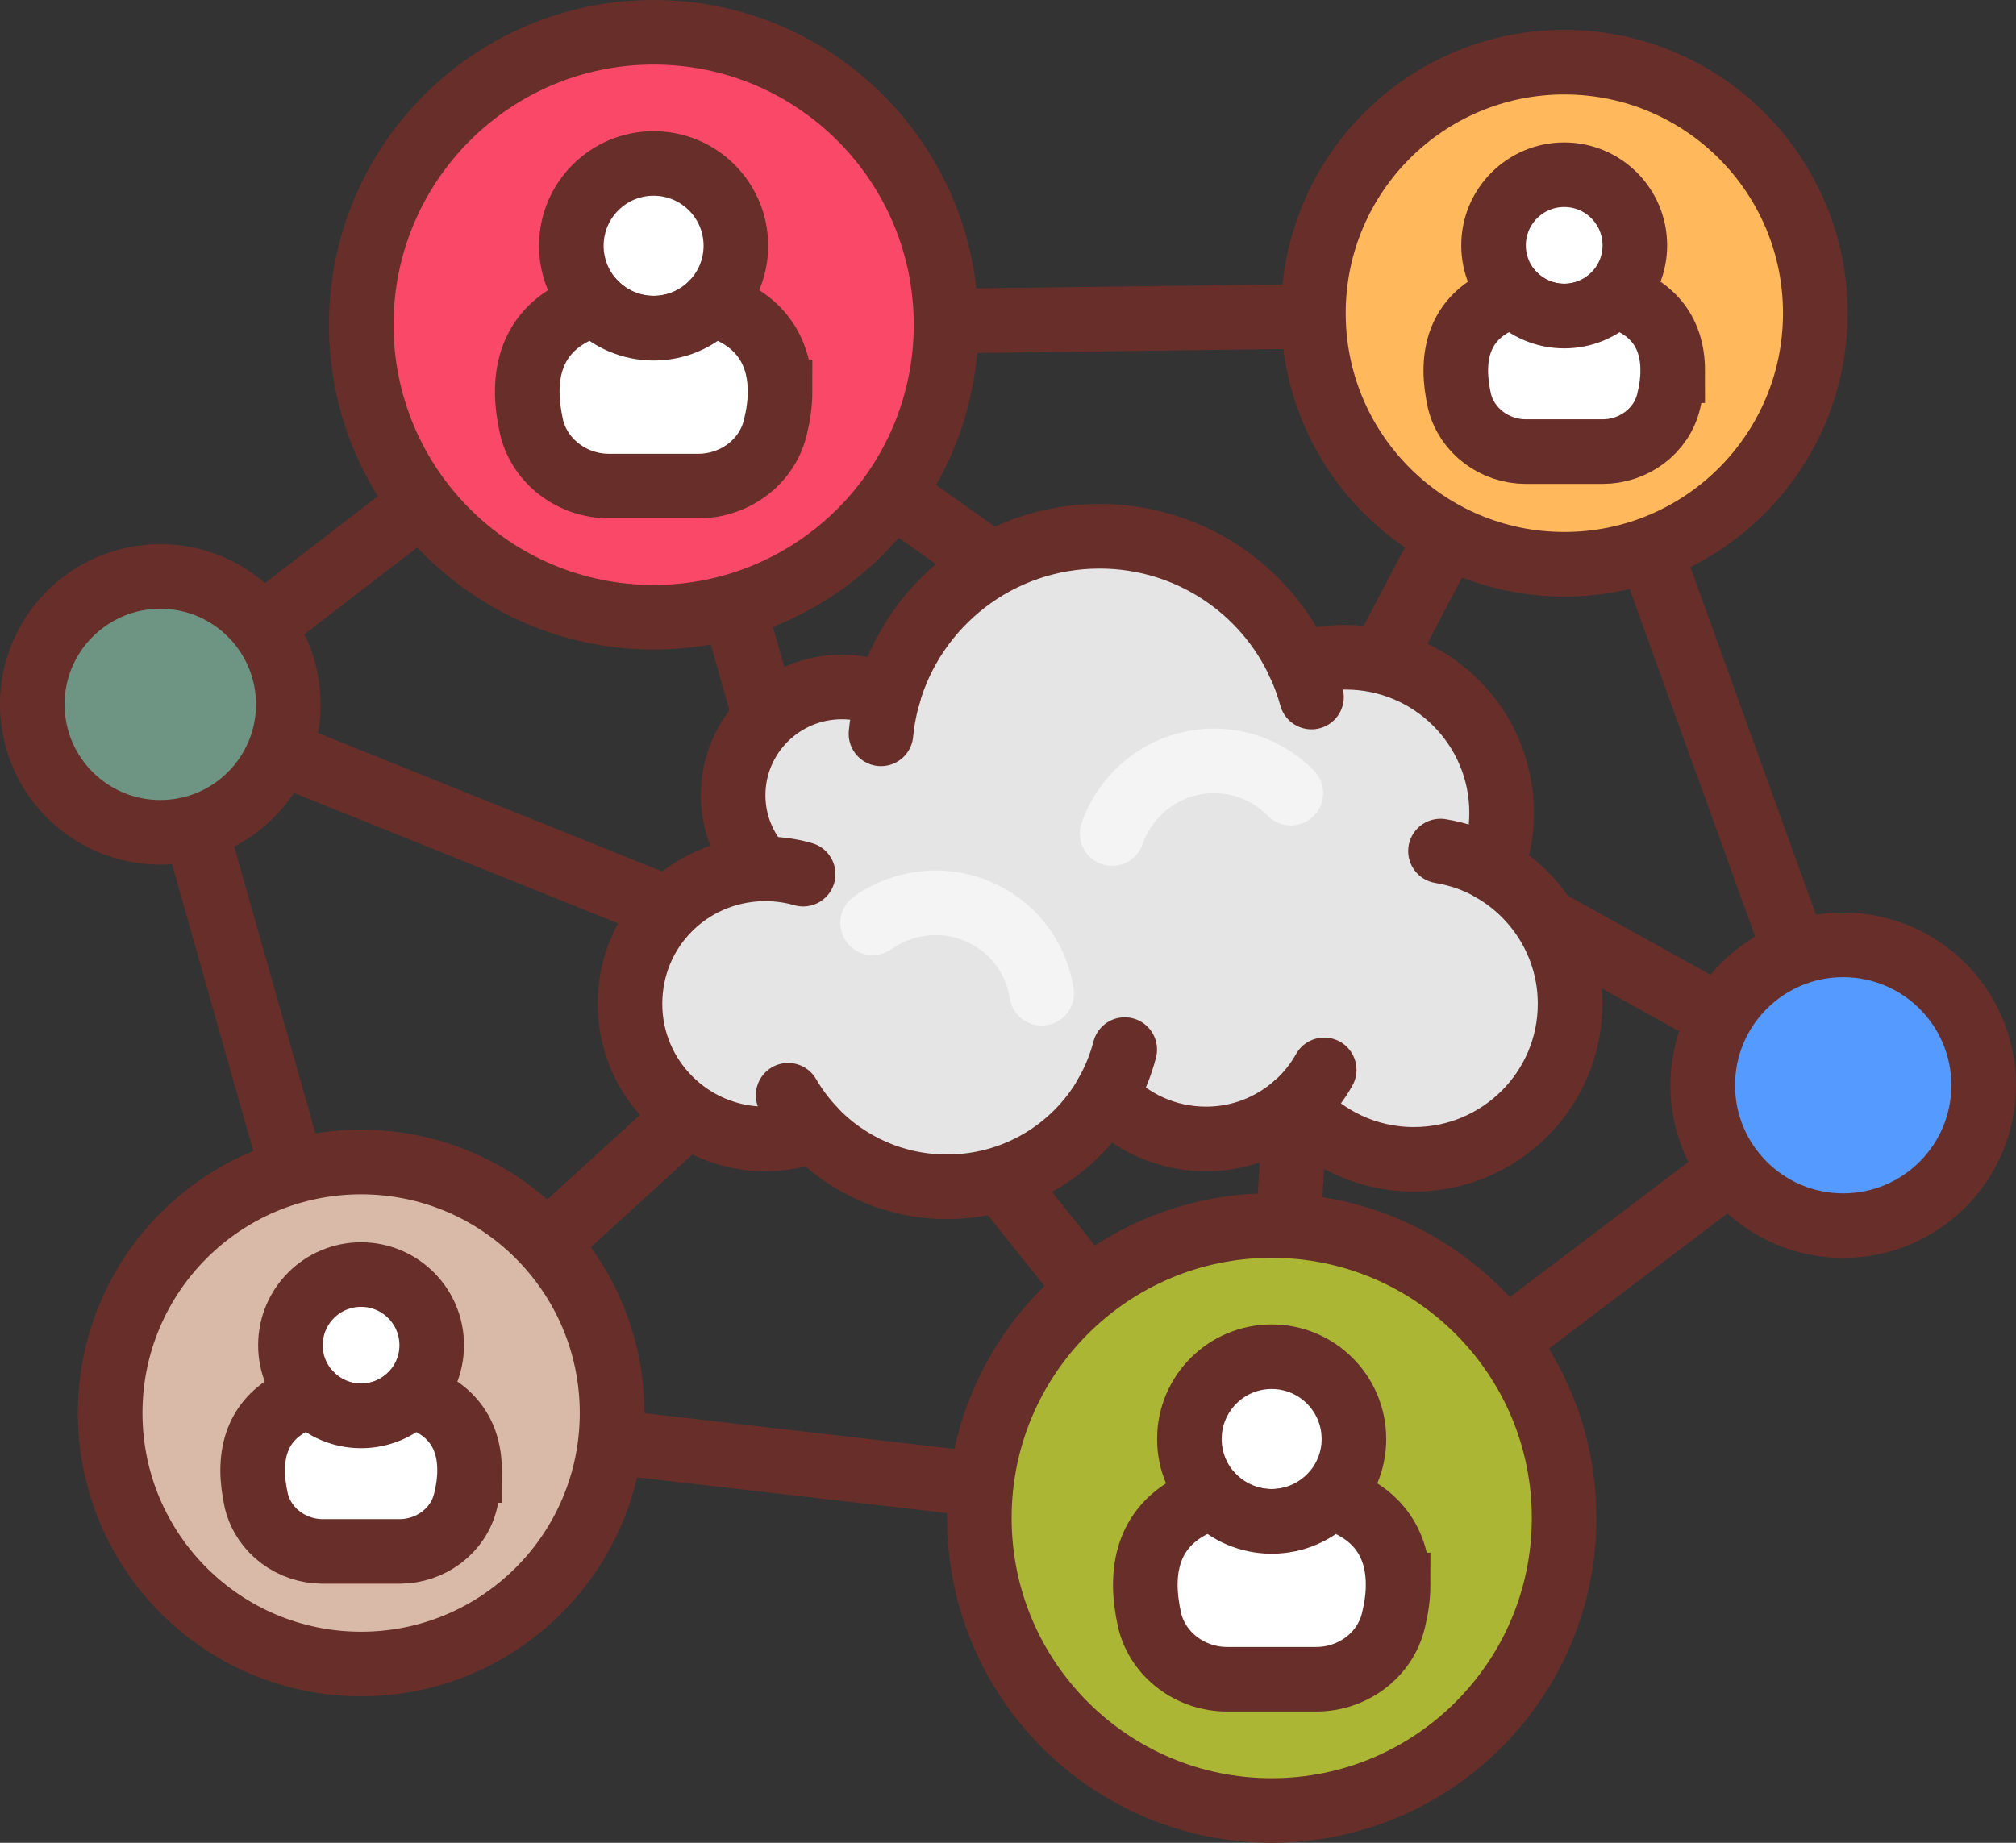<svg xmlns="http://www.w3.org/2000/svg" id="_&#x30EC;&#x30A4;&#x30E4;&#x30FC;_2" data-name="&#x30EC;&#x30A4;&#x30E4;&#x30FC; 2" viewBox="0 0 390.12 356.68"><rect x="0" y="0" width="390.12" height="356.68" fill="#333333" stroke="none"/><defs><style>      .cls-1 {        fill: #559aff;      }      .cls-1, .cls-2, .cls-3, .cls-4, .cls-5, .cls-6, .cls-7, .cls-8, .cls-9, .cls-10, .cls-11 {        stroke-width: 12.5px;      }      .cls-1, .cls-2, .cls-3, .cls-4, .cls-5, .cls-6, .cls-8, .cls-9, .cls-10, .cls-11 {        stroke: #682f2a;      }      .cls-1, .cls-3, .cls-5, .cls-6, .cls-8, .cls-9, .cls-10, .cls-11 {        stroke-miterlimit: 10;      }      .cls-2, .cls-4, .cls-7 {        stroke-linecap: round;        stroke-linejoin: round;      }      .cls-2, .cls-8 {        fill: #fff;      }      .cls-3 {        fill: #6e9583;      }      .cls-4 {        fill: #e5e5e5;      }      .cls-5 {        fill: #fa4968;      }      .cls-6 {        fill: #ffb95c;      }      .cls-7 {        stroke: #f4f4f4;      }      .cls-7, .cls-11 {        fill: none;      }      .cls-9 {        fill: #d9baa8;      }      .cls-10 {        fill: #abb734;      }    </style></defs><g id="_&#x30EC;&#x30A4;&#x30E4;&#x30FC;_1-2" data-name="&#x30EC;&#x30A4;&#x30E4;&#x30FC; 1"><g><line class="cls-11" x1="162.3" y1="189.17" x2="31.02" y2="136.34"></line><polyline class="cls-11" points="302.71 60.61 254.12 153.2 162.3 189.17"></polyline><line class="cls-11" x1="254.12" y1="153.2" x2="126.49" y2="62.86"></line><line class="cls-11" x1="302.71" y1="60.61" x2="126.49" y2="62.86"></line><line class="cls-11" x1="162.3" y1="189.17" x2="69.88" y2="273.5"></line><polyline class="cls-11" points="246.09 293.82 162.3 189.17 126.49 62.86"></polyline><polyline class="cls-11" points="356.68 210.06 254.12 153.2 246.09 293.82"></polyline><polyline class="cls-11" points="302.71 60.61 356.68 210.06 246.09 293.82 69.88 273.5 31.02 136.34 126.49 62.86"></polyline><ellipse class="cls-6" cx="302.7" cy="60.61" rx="48.59" ry="48.56" transform="translate(240.95 363.09) rotate(-89.78)"></ellipse><ellipse class="cls-9" cx="69.88" cy="273.5" rx="48.56" ry="48.58"></ellipse><ellipse class="cls-8" cx="254.12" cy="153.2" rx="19.1" ry="19.09"></ellipse><ellipse class="cls-8" cx="162.3" cy="189.17" rx="22.42" ry="22.41"></ellipse><ellipse class="cls-3" cx="31.02" cy="136.34" rx="24.77" ry="24.76"></ellipse><ellipse class="cls-1" cx="356.68" cy="210.06" rx="27.18" ry="27.17"></ellipse><ellipse class="cls-10" cx="246.09" cy="293.82" rx="56.58" ry="56.61"></ellipse><ellipse class="cls-8" cx="246.08" cy="278.53" rx="15.92" ry="15.93"></ellipse><path class="cls-8" d="m270.55,306.78c0,2.18-.32,4.48-.9,6.85-1.6,6.79-7.94,11.4-14.92,11.4h-17.29c-6.98,0-13.32-4.61-14.98-11.4-.51-2.37-.83-4.68-.83-6.85,0-9.42,5.38-14.67,13.19-16.98,2.88,2.88,6.85,4.68,11.27,4.68s8.39-1.79,11.27-4.68c7.81,2.31,13.19,7.56,13.19,16.98Z"></path><ellipse class="cls-5" cx="126.49" cy="62.86" rx="56.58" ry="56.61"></ellipse><ellipse class="cls-8" cx="126.48" cy="47.57" rx="15.92" ry="15.93" transform="translate(-.05 .13) rotate(-.06)"></ellipse><path class="cls-8" d="m150.95,75.83c0,2.18-.32,4.48-.9,6.85-1.6,6.79-7.94,11.4-14.92,11.4h-17.29c-6.98,0-13.32-4.61-14.98-11.4-.51-2.37-.83-4.68-.83-6.85,0-9.42,5.38-14.67,13.19-16.98,2.88,2.88,6.85,4.68,11.27,4.68s8.39-1.79,11.27-4.68c7.81,2.31,13.19,7.56,13.19,16.98Z"></path><path class="cls-8" d="m316.36,47.49c0,7.55-6.12,13.67-13.67,13.67-7.55,0-13.67-6.12-13.67-13.67,0-7.55,6.12-13.67,13.67-13.67,7.55,0,13.67,6.12,13.67,13.67Z"></path><path class="cls-8" d="m323.69,71.74c0,1.87-.27,3.85-.77,5.88-1.37,5.83-6.81,9.79-12.8,9.79h-14.84c-5.99,0-11.43-3.96-12.86-9.79-.44-2.03-.71-4.01-.71-5.88,0-8.08,4.62-12.59,11.32-14.57,2.47,2.47,5.88,4.01,9.67,4.01s7.2-1.54,9.67-4.01c6.7,1.98,11.32,6.49,11.32,14.57Z"></path><ellipse class="cls-8" cx="69.87" cy="260.38" rx="13.67" ry="13.67" transform="translate(-190.64 329.74) rotate(-89.89)"></ellipse><path class="cls-8" d="m90.87,284.62c0,1.87-.27,3.85-.77,5.88-1.37,5.83-6.81,9.79-12.8,9.79h-14.84c-5.99,0-11.43-3.96-12.86-9.79-.44-2.03-.71-4.01-.71-5.88,0-8.08,4.62-12.59,11.32-14.57,2.47,2.47,5.88,4.01,9.67,4.01s7.2-1.54,9.67-4.01c6.7,1.98,11.32,6.49,11.32,14.57Z"></path><path class="cls-4" d="m303.83,194.3c0,16.62-13.54,30.1-30.23,30.1-9.15,0-17.37-4.07-22.9-10.49-4.62,4.07-10.68,6.54-17.31,6.54-7.65,0-14.57-3.25-19.34-8.47-6.12,10.58-17.6,17.73-30.79,17.73-10.13,0-19.25-4.22-25.73-10.99-2.91,1.11-6.06,1.73-9.39,1.73-14.48,0-26.23-11.7-26.23-26.15s11.42-25.8,25.61-26.12c-3.5-3.75-5.65-8.74-5.65-14.25,0-11.58,9.42-20.96,21.05-20.96,3.18,0,6.18.7,8.86,1.96,4.92-17.94,21.43-31.13,41-31.13,17.19,0,32,10.14,38.68,24.74,2.8-.85,5.8-1.32,8.92-1.32,16.69,0,30.2,13.48,30.2,30.1,0,3.81-.71,7.47-2.03,10.85,9.12,5.16,15.28,14.92,15.28,26.12Z"></path><path class="cls-2" d="m155.42,169.2c-2.54-.73-5.24-1.09-8.03-1.01"></path><path class="cls-2" d="m250.81,213.84c2.25-1.99,4.05-4.29,5.44-6.76"></path><path class="cls-2" d="m288.77,168.27c-3.19-1.84-6.58-2.96-10.02-3.54"></path><path class="cls-2" d="m213.97,212.07c1.61-2.76,2.86-5.75,3.68-8.92"></path><path class="cls-2" d="m152.51,211.99c1.41,2.42,3.1,4.67,5.02,6.68"></path><path class="cls-2" d="m171.99,134.24c-.74,2.51-1.25,5.12-1.51,7.8"></path><path class="cls-2" d="m253.79,134.92c-.62-2.24-1.41-4.4-2.37-6.48"></path><path class="cls-7" d="m249.79,153.52c-3.78-3.84-9.01-6.24-14.84-6.24-9.17,0-16.88,5.9-19.74,14.06"></path><path class="cls-7" d="m201.58,192.25c-.84-5.31-3.7-10.29-8.45-13.66-7.47-5.3-17.19-4.96-24.27.04"></path></g></g></svg>